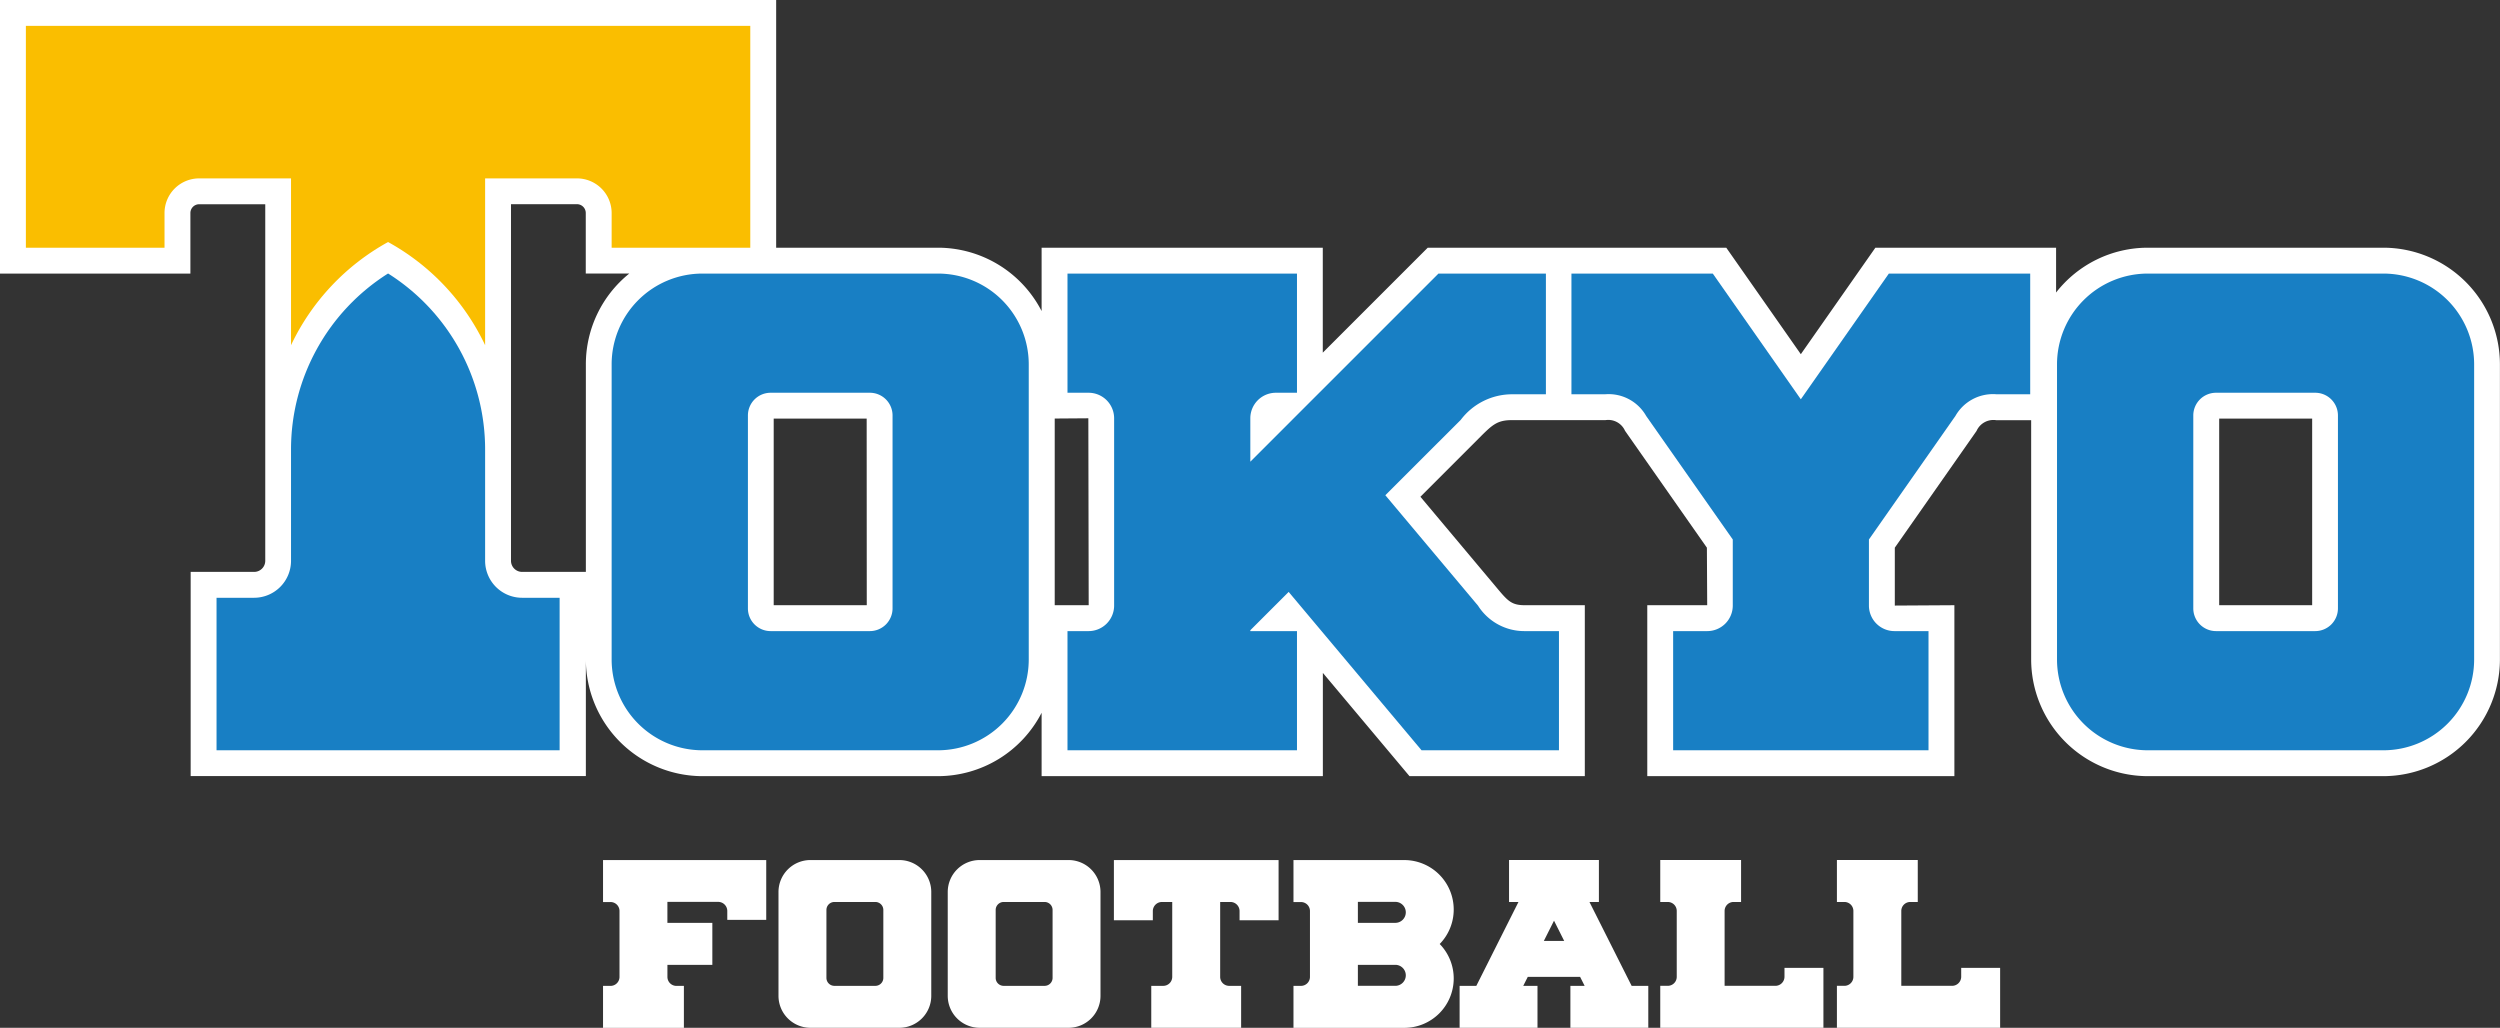 <svg id="レイヤー_1" data-name="レイヤー 1" xmlns="http://www.w3.org/2000/svg" viewBox="0 0 131.004 53.858">
  <rect x="0" y="0" width="131.004" height="53.858" fill="#333333" stroke="none"/>
  <defs>
    <style>
      .cls-1 {
        fill: #fff;
      }

      .cls-2 {
        fill: #187fc4;
      }

      .cls-3 {
        fill: #fabe00;
      }
    </style>
  </defs>
  <g>
    <g>
      <path class="cls-1" d="M124.891,12.98H112.549a6.1,6.1,0,0,0-4.807,2.349V12.98H98.273l-3.907,5.58-3.907-5.58H74.816l-5.5,5.5v-5.5H54.582V16.3a6.116,6.116,0,0,0-5.432-3.32H40.672V0H0V14.336H9.977V11.164a.461.461,0,0,1,.46-.461H13.9V29.387a.582.582,0,0,1-.582.581H9.991v10.7H30.7V34.557a6.123,6.123,0,0,0,6.113,6.115H49.15a6.121,6.121,0,0,0,5.432-3.321v3.321H69.32V35.261l4.54,5.411h9.187V31.714h-3.14c-.673,0-.877-.2-1.417-.845l-4.058-4.838,3.074-3.075c.684-.685.941-.941,1.717-.941h4.908a.96.96,0,0,1,1.022.558L89.444,28.7l.016,3.013H86.32v8.958h16.093V31.714l-3.122.019V28.7l4.283-6.117a.967.967,0,0,1,1.028-.565h1.834V34.557a6.123,6.123,0,0,0,6.113,6.115h12.342A6.123,6.123,0,0,0,131,34.557V19.094A6.12,6.12,0,0,0,124.891,12.98ZM30.7,19.094V29.968H27.359a.582.582,0,0,1-.582-.581V10.7h3.457a.462.462,0,0,1,.461.461v3.172h2.282A6.1,6.1,0,0,0,30.7,19.094Zm14.72,12.62H40.543V21.937h4.872Zm9.849,0V21.932l1.762-.013.018,9.795Zm65.892,0h-4.872V21.937h4.872Z"/>
      <g>
        <g>
          <path class="cls-2" d="M49.15,14.336H36.808a4.757,4.757,0,0,0-4.757,4.758V34.558a4.759,4.759,0,0,0,4.757,4.758H49.15a4.759,4.759,0,0,0,4.758-4.758V19.094A4.758,4.758,0,0,0,49.15,14.336ZM46.771,31.881a1.19,1.19,0,0,1-1.19,1.19h-5.2a1.189,1.189,0,0,1-1.189-1.19V21.77a1.189,1.189,0,0,1,1.189-1.189h5.2a1.189,1.189,0,0,1,1.19,1.189Z"/>
          <path class="cls-2" d="M124.891,14.336H112.549a4.758,4.758,0,0,0-4.758,4.758V34.558a4.759,4.759,0,0,0,4.758,4.758h12.342a4.759,4.759,0,0,0,4.758-4.758V19.094A4.758,4.758,0,0,0,124.891,14.336Zm-2.379,17.545a1.191,1.191,0,0,1-1.19,1.19h-5.2a1.191,1.191,0,0,1-1.19-1.19V21.77a1.19,1.19,0,0,1,1.19-1.189h5.2a1.19,1.19,0,0,1,1.19,1.189Z"/>
          <path class="cls-2" d="M94.366,20.923l-4.613-6.587H82.346v6.323H84.13A2.264,2.264,0,0,1,86.264,21.8L90.8,28.27v3.462a1.338,1.338,0,0,1-1.338,1.339H87.675v6.245h13.382V33.071H99.273a1.338,1.338,0,0,1-1.338-1.338V28.27l4.533-6.475v0a2.264,2.264,0,0,1,2.134-1.136h1.784V14.336H98.979Z"/>
          <path class="cls-2" d="M77.452,31.74l-4.858-5.789L76.547,22a3.376,3.376,0,0,1,2.677-1.339h1.784V14.336H75.377l-9.858,9.858V21.919a1.338,1.338,0,0,1,1.338-1.338h1.107V14.336H55.938v6.245h1.106a1.338,1.338,0,0,1,1.338,1.338v9.813a1.338,1.338,0,0,1-1.338,1.339H55.938v6.245H67.964V33.071H65.519v-.045l2.009-2.009,6.964,8.3h7.2V33.071H79.907A2.87,2.87,0,0,1,77.452,31.74Z"/>
        </g>
        <g>
          <path class="cls-2" d="M27.359,31.324a1.938,1.938,0,0,1-1.938-1.937v-5.8a10.9,10.9,0,0,0-5.085-9.256,10.9,10.9,0,0,0-5.086,9.256v5.8a1.937,1.937,0,0,1-1.937,1.937H11.347v7.992H29.325V31.324Z"/>
          <path class="cls-3" d="M20.336,12.683a12.064,12.064,0,0,1,5.085,5.405V9.348h4.813a1.817,1.817,0,0,1,1.817,1.816V12.98h7.265V1.356H1.356V12.98H8.621V11.164a1.816,1.816,0,0,1,1.816-1.816H15.25v8.74A12.067,12.067,0,0,1,20.336,12.683Z"/>
        </g>
      </g>
    </g>
    <g>
      <path class="cls-1" d="M42.469,53.858h4.656A1.675,1.675,0,0,0,48.8,52.183V46.742a1.674,1.674,0,0,0-1.675-1.674H42.469a1.674,1.674,0,0,0-1.675,1.674v5.441A1.675,1.675,0,0,0,42.469,53.858Zm.837-6.174a.418.418,0,0,1,.418-.419H45.87a.418.418,0,0,1,.418.419v3.558a.418.418,0,0,1-.418.418H43.724a.418.418,0,0,1-.418-.418Z"/>
      <path class="cls-1" d="M51.337,53.858h4.657a1.674,1.674,0,0,0,1.674-1.675V46.742a1.673,1.673,0,0,0-1.674-1.674H51.337a1.674,1.674,0,0,0-1.674,1.674v5.441A1.675,1.675,0,0,0,51.337,53.858Zm.838-6.174a.418.418,0,0,1,.418-.419h2.145a.418.418,0,0,1,.419.419v3.558a.418.418,0,0,1-.419.418H52.593a.418.418,0,0,1-.418-.418Z"/>
      <path class="cls-1" d="M67,48.222V45.068H58.37v3.154h2.04v-.479a.479.479,0,0,1,.479-.478h.538v3.924a.471.471,0,0,1-.471.471h-.628v2.2h4.709v-2.2h-.628a.47.47,0,0,1-.47-.471v-.142h0V47.265h.538a.478.478,0,0,1,.478.478v.479Z"/>
      <path class="cls-1" d="M83.29,47.265h.495v-2.2H79.076v2.2h.494L77.362,51.66h-.876v2.2h4.081v-2.2h-.746l.237-.471H82.8l.237.471h-.746v2.2h4.082v-2.2H85.5ZM80.9,49.306l.533-1.061.533,1.061Z"/>
      <path class="cls-1" d="M31.6,45.068v2.2h.392a.47.47,0,0,1,.471.47v3.453a.471.471,0,0,1-.471.471H31.6v2.2h4.237v-2.2h-.393a.471.471,0,0,1-.47-.471V50.56h2.354v-2.2H34.973v-1.1h2.66a.478.478,0,0,1,.478.478v.463h2.041V45.068Z"/>
      <path class="cls-1" d="M102.77,50.717v.464a.478.478,0,0,1-.479.478h-2.66V47.735a.47.47,0,0,1,.471-.47h.392v-2.2H96.257v2.2h.392a.47.47,0,0,1,.471.47v3.453a.471.471,0,0,1-.471.471h-.392v2.2h8.553V50.717Z"/>
      <path class="cls-1" d="M93.51,50.717v.464a.478.478,0,0,1-.478.478h-2.66V47.735a.469.469,0,0,1,.47-.47h.393v-2.2H87v2.2h.393a.47.47,0,0,1,.471.47v3.453a.471.471,0,0,1-.471.471H87v2.2H95.55V50.717Z"/>
      <path class="cls-1" d="M76.177,47.659a2.591,2.591,0,0,0-2.59-2.59H67.78v2.2h.393a.47.47,0,0,1,.471.47V51.19a.471.471,0,0,1-.471.471H67.78v2.2h5.807a2.588,2.588,0,0,0,1.856-4.394A2.581,2.581,0,0,0,76.177,47.659Zm-3.061,4H71.155v-1.1h1.961a.55.55,0,1,1,0,1.1Zm0-3.3H71.155v-1.1h1.961a.549.549,0,1,1,0,1.1Z"/>
    </g>
  </g>
</svg>
